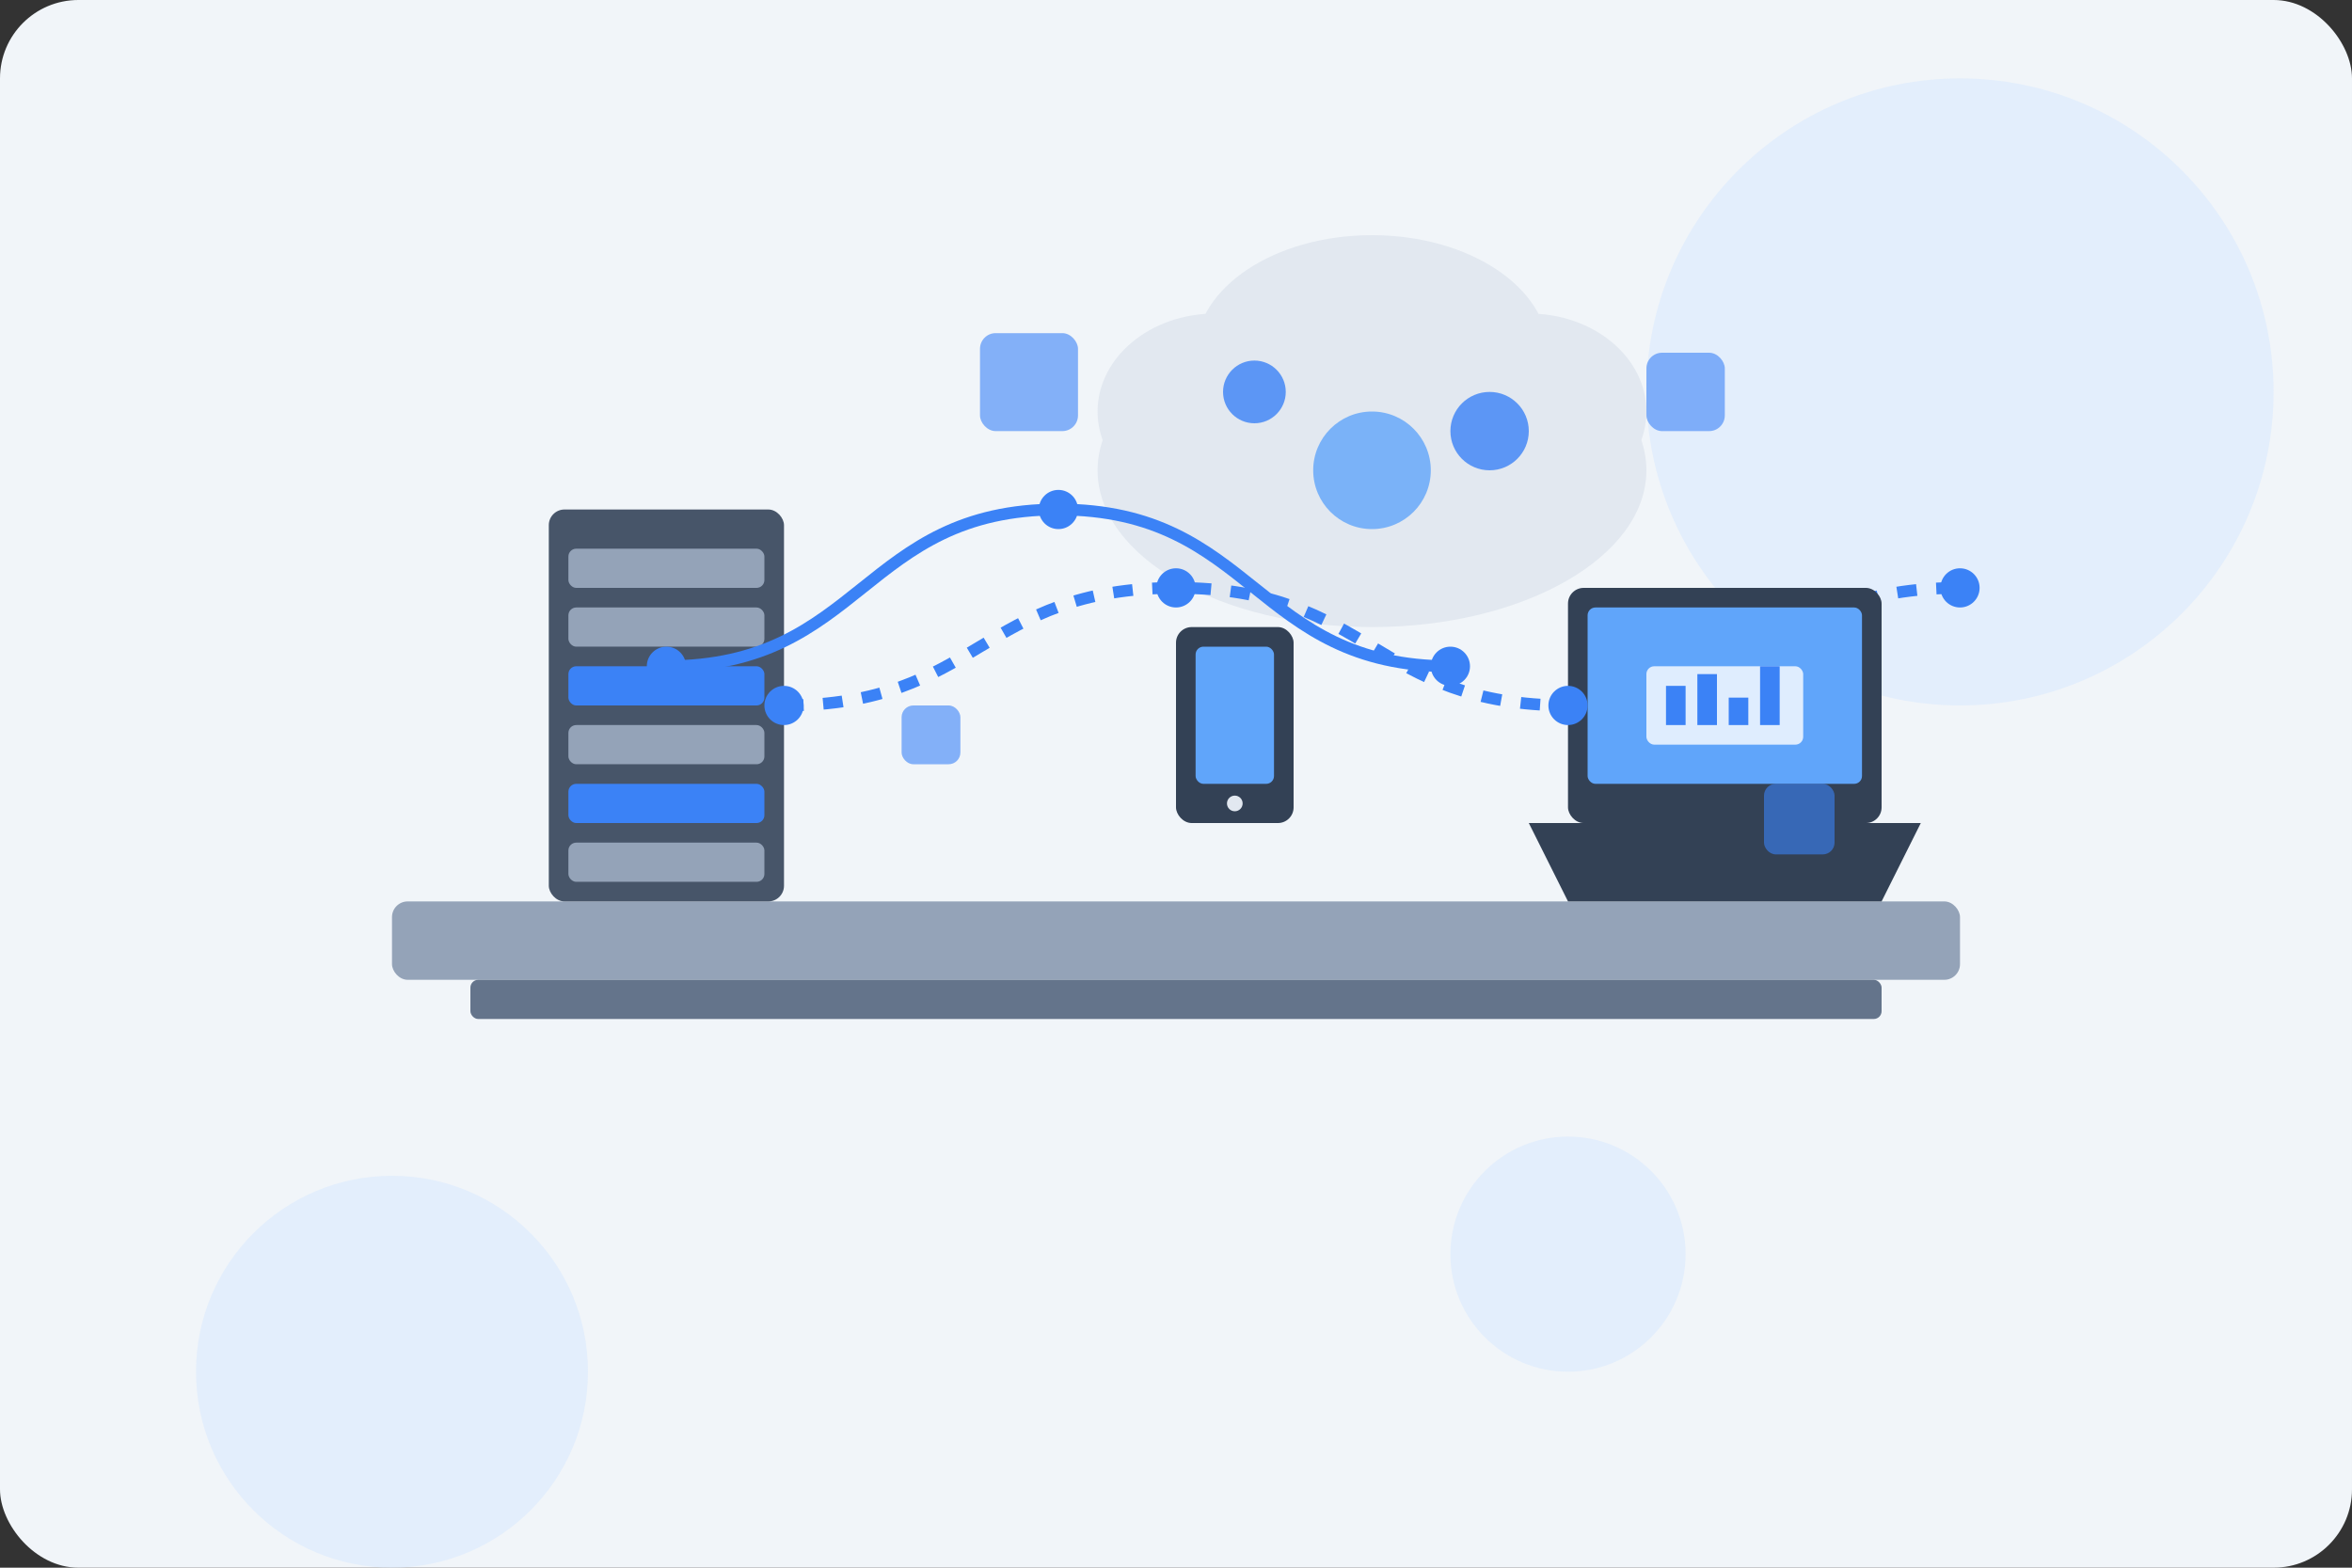 <svg xmlns="http://www.w3.org/2000/svg" viewBox="0 0 600 400">
  <rect x="0" y="0" width="600" height="400" fill="#333333" stroke="none"/>
  <!-- Background -->
  <rect width="600" height="400" fill="#f1f5f9" rx="20" />
  
  <!-- Abstract Background Elements -->
  <circle cx="500" cy="100" r="80" fill="#dbeafe" opacity="0.6" />
  <circle cx="100" cy="350" r="50" fill="#dbeafe" opacity="0.6" />
  <circle cx="400" cy="320" r="30" fill="#dbeafe" opacity="0.6" />
  
  <!-- Main Platform -->
  <rect x="100" y="230" width="400" height="20" fill="#94a3b8" rx="4" />
  <rect x="120" y="250" width="360" height="10" fill="#64748b" rx="2" />
  
  <!-- Digital Elements -->
  
  <!-- Server Rack -->
  <rect x="140" y="130" width="60" height="100" fill="#475569" rx="4" />
  <rect x="145" y="140" width="50" height="10" fill="#94a3b8" rx="2" />
  <rect x="145" y="155" width="50" height="10" fill="#94a3b8" rx="2" />
  <rect x="145" y="170" width="50" height="10" fill="#3b82f6" rx="2" />
  <rect x="145" y="185" width="50" height="10" fill="#94a3b8" rx="2" />
  <rect x="145" y="200" width="50" height="10" fill="#3b82f6" rx="2" />
  <rect x="145" y="215" width="50" height="10" fill="#94a3b8" rx="2" />
  
  <!-- Cloud Element -->
  <ellipse cx="350" cy="120" rx="70" ry="40" fill="#e2e8f0" />
  <ellipse cx="310" cy="105" rx="30" ry="25" fill="#e2e8f0" />
  <ellipse cx="390" cy="105" rx="30" ry="25" fill="#e2e8f0" />
  <ellipse cx="350" cy="90" rx="45" ry="30" fill="#e2e8f0" />
  
  <!-- Data Flow Lines -->
  <path d="M200 180 C 250 180, 250 150, 300 150 C 350 150, 350 180, 400 180" stroke="#3b82f6" stroke-width="3" fill="none" stroke-dasharray="5,5" />
  <path d="M400 180 C 450 180, 450 150, 500 150" stroke="#3b82f6" stroke-width="3" fill="none" stroke-dasharray="5,5" />
  <path d="M170 170 C 220 170, 220 130, 270 130 C 320 130, 320 170, 370 170" stroke="#3b82f6" stroke-width="3" fill="none" />
  
  <!-- Digital Transformation Element (Laptop) -->
  <rect x="400" y="150" width="80" height="60" fill="#334155" rx="4" />
  <rect x="405" y="155" width="70" height="45" fill="#60a5fa" rx="2" />
  <path d="M390 210 L490 210 L480 230 L400 230 Z" fill="#334155" />
  
  <!-- Charts & Graphs -->
  <rect x="420" y="170" width="40" height="20" fill="#ffffff" rx="2" opacity="0.8" />
  <rect x="425" y="175" width="5" height="10" fill="#3b82f6" />
  <rect x="433" y="172" width="5" height="13" fill="#3b82f6" />
  <rect x="441" y="178" width="5" height="7" fill="#3b82f6" />
  <rect x="449" y="170" width="5" height="15" fill="#3b82f6" />
  
  <!-- Mobile Device -->
  <rect x="300" y="160" width="30" height="50" fill="#334155" rx="4" />
  <rect x="305" y="165" width="20" height="35" fill="#60a5fa" rx="2" />
  <circle cx="315" cy="205" r="2" fill="#e2e8f0" />
  
  <!-- Connected Points -->
  <circle cx="200" cy="180" r="5" fill="#3b82f6" />
  <circle cx="300" cy="150" r="5" fill="#3b82f6" />
  <circle cx="400" cy="180" r="5" fill="#3b82f6" />
  <circle cx="500" cy="150" r="5" fill="#3b82f6" />
  <circle cx="170" cy="170" r="5" fill="#3b82f6" />
  <circle cx="270" cy="130" r="5" fill="#3b82f6" />
  <circle cx="370" cy="170" r="5" fill="#3b82f6" />
  
  <!-- Cloud Icons -->
  <circle cx="350" cy="120" r="15" fill="#60a5fa" opacity="0.8" />
  <circle cx="320" cy="100" r="8" fill="#3b82f6" opacity="0.8" />
  <circle cx="380" cy="110" r="10" fill="#3b82f6" opacity="0.8" />
  
  <!-- Floating Data Elements -->
  <rect x="250" y="85" width="25" height="25" fill="#3b82f6" opacity="0.6" rx="4" />
  <rect x="420" y="90" width="20" height="20" fill="#3b82f6" opacity="0.6" rx="4" />
  <rect x="230" y="180" width="15" height="15" fill="#3b82f6" opacity="0.6" rx="3" />
  <rect x="450" y="200" width="18" height="18" fill="#3b82f6" opacity="0.6" rx="3" />
</svg>